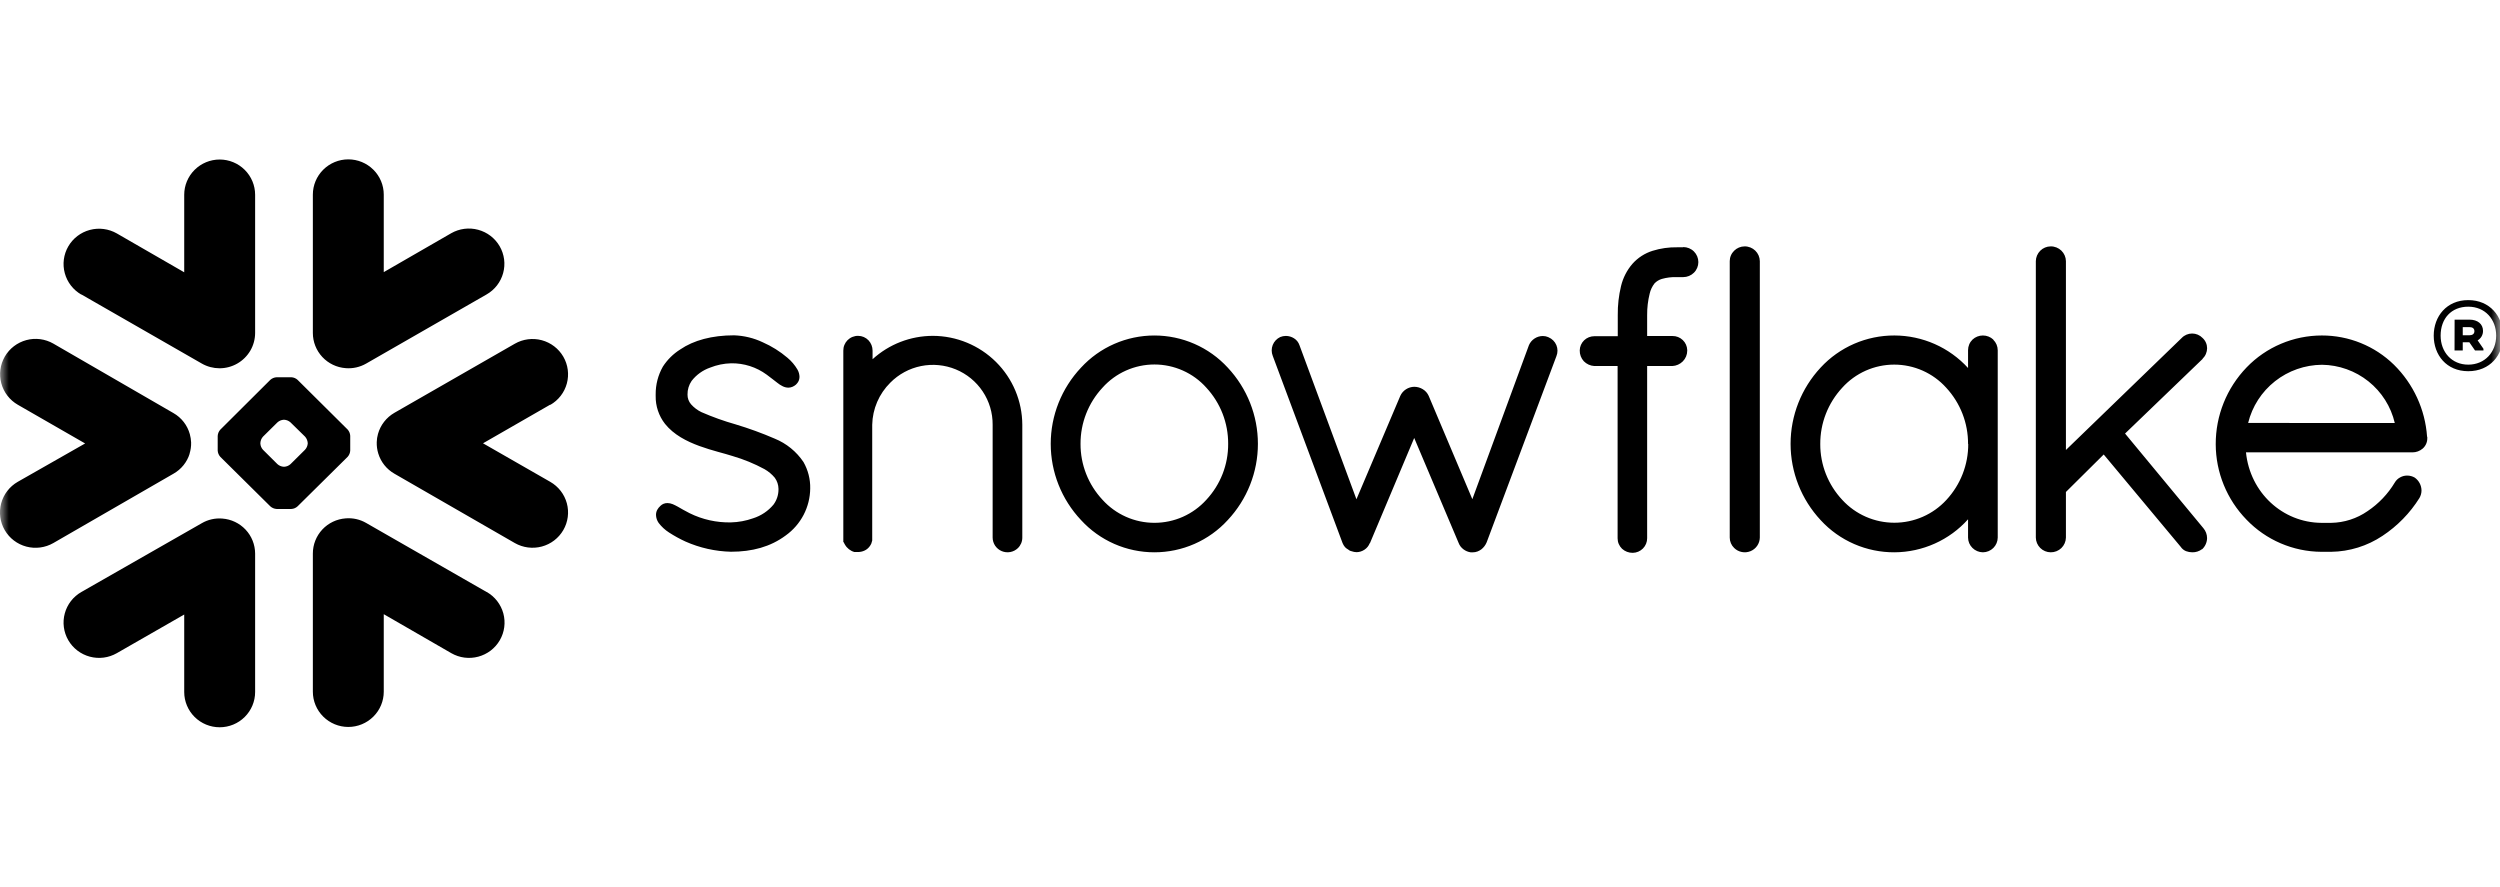 <svg width="141" height="50" viewBox="0 0 141 50" fill="none" xmlns="http://www.w3.org/2000/svg">
<g clip-path="url(#clip0_10_115)">
<g clip-path="url(#clip1_10_115)">
<g clip-path="url(#clip2_10_115)">
<mask id="mask0_10_115" style="mask-type:luminance" maskUnits="userSpaceOnUse" x="0" y="0" width="141" height="50">
<path d="M141 0H0V50H141V0Z" fill="white"/>
</mask>
<g mask="url(#mask0_10_115)">
<path fill-rule="evenodd" clip-rule="evenodd" d="M139.271 18.449H138.899V18.91H139.271C139.442 18.91 139.556 18.834 139.556 18.679C139.556 18.525 139.452 18.449 139.271 18.449ZM138.44 18.028H139.278C139.741 18.028 140.042 18.277 140.042 18.663C140.043 18.771 140.016 18.877 139.963 18.971C139.91 19.065 139.832 19.143 139.739 19.197L140.067 19.671V19.765H139.59L139.271 19.305H138.899V19.765H138.436L138.44 18.028ZM140.785 18.93C140.785 18.01 140.162 17.297 139.209 17.297C138.255 17.297 137.651 17.966 137.651 18.93C137.651 19.851 138.274 20.566 139.209 20.566C140.144 20.566 140.785 19.86 140.785 18.93ZM141.176 18.93C141.176 20.025 140.44 20.936 139.209 20.936C137.977 20.936 137.262 20.016 137.262 18.93C137.262 17.844 137.989 16.926 139.209 16.926C140.428 16.926 141.166 17.837 141.166 18.93H141.176ZM31.035 22.821L27.242 25.002L31.035 27.176C31.495 27.44 31.832 27.875 31.97 28.385C32.108 28.895 32.036 29.438 31.771 29.896C31.506 30.354 31.069 30.688 30.556 30.825C30.043 30.962 29.496 30.891 29.036 30.628L22.244 26.716C21.807 26.466 21.483 26.061 21.336 25.582C21.271 25.373 21.241 25.154 21.248 24.935C21.252 24.78 21.275 24.625 21.318 24.475C21.458 23.973 21.79 23.545 22.244 23.283L29.036 19.386C29.496 19.122 30.043 19.051 30.556 19.188C31.069 19.326 31.506 19.66 31.771 20.117C32.036 20.575 32.108 21.119 31.97 21.629C31.832 22.139 31.495 22.573 31.035 22.837V22.821ZM27.444 33.389L20.654 29.496C20.304 29.293 19.9 29.202 19.497 29.236C18.993 29.272 18.523 29.497 18.179 29.864C17.836 30.232 17.645 30.715 17.645 31.217V39.012C17.645 39.539 17.856 40.045 18.231 40.417C18.606 40.79 19.114 41 19.645 41C20.175 41 20.683 40.79 21.058 40.417C21.433 40.045 21.644 39.539 21.644 39.012V34.64L25.456 36.84C25.684 36.97 25.935 37.055 26.196 37.089C26.457 37.122 26.721 37.105 26.975 37.036C27.229 36.968 27.467 36.851 27.676 36.692C27.884 36.532 28.059 36.334 28.19 36.107C28.321 35.88 28.406 35.63 28.44 35.371C28.474 35.112 28.456 34.849 28.388 34.596C28.319 34.344 28.201 34.107 28.041 33.9C27.881 33.693 27.681 33.519 27.453 33.389H27.444ZM19.608 25.764L16.784 28.557C16.688 28.647 16.562 28.7 16.43 28.706H15.602C15.469 28.699 15.343 28.646 15.245 28.557L12.424 25.764C12.337 25.667 12.286 25.544 12.278 25.414V24.588C12.285 24.457 12.336 24.332 12.424 24.234L15.245 21.424C15.343 21.336 15.469 21.284 15.602 21.277H16.43C16.562 21.283 16.688 21.335 16.784 21.424L19.608 24.227C19.695 24.325 19.747 24.45 19.753 24.581V25.407C19.748 25.539 19.696 25.665 19.608 25.764ZM17.356 24.986C17.347 24.854 17.295 24.729 17.208 24.629L16.384 23.822C16.287 23.734 16.163 23.682 16.032 23.674H16C15.869 23.682 15.745 23.734 15.648 23.822L14.831 24.629C14.743 24.728 14.691 24.854 14.685 24.986V25.016C14.691 25.146 14.743 25.27 14.831 25.366L15.648 26.178C15.745 26.265 15.869 26.317 16 26.325H16.032C16.163 26.318 16.287 26.266 16.384 26.178L17.203 25.366C17.292 25.269 17.346 25.146 17.356 25.016V24.986ZM4.588 16.606L11.381 20.504C11.685 20.679 12.031 20.77 12.382 20.771C12.734 20.771 13.08 20.679 13.384 20.504C13.689 20.33 13.942 20.078 14.119 19.776C14.295 19.474 14.388 19.13 14.389 18.781V10.985C14.389 10.458 14.178 9.953 13.803 9.58C13.428 9.207 12.92 8.997 12.39 8.997C11.859 8.997 11.351 9.207 10.976 9.58C10.601 9.953 10.39 10.458 10.39 10.985V15.357L6.586 13.164C6.358 13.034 6.106 12.95 5.845 12.916C5.585 12.882 5.32 12.9 5.066 12.968C4.553 13.105 4.116 13.439 3.851 13.897C3.586 14.355 3.515 14.898 3.654 15.408C3.792 15.918 4.128 16.352 4.588 16.616V16.606ZM19.497 20.764C19.9 20.797 20.304 20.706 20.654 20.504L27.444 16.606C27.672 16.476 27.871 16.302 28.032 16.095C28.192 15.888 28.31 15.651 28.378 15.399C28.447 15.146 28.465 14.883 28.431 14.624C28.397 14.365 28.312 14.114 28.181 13.888C28.049 13.661 27.875 13.463 27.666 13.303C27.458 13.144 27.22 13.027 26.966 12.959C26.712 12.89 26.447 12.873 26.187 12.906C25.926 12.94 25.674 13.025 25.446 13.155L21.644 15.348V10.976C21.644 10.449 21.433 9.943 21.058 9.571C20.683 9.198 20.175 8.988 19.645 8.988C19.114 8.988 18.606 9.198 18.231 9.571C17.856 9.943 17.645 10.449 17.645 10.976V18.781C17.645 19.282 17.836 19.766 18.179 20.134C18.523 20.502 18.993 20.727 19.497 20.764ZM12.54 29.247C12.137 29.213 11.732 29.304 11.383 29.507L4.588 33.389C4.36 33.519 4.161 33.693 4 33.9C3.84 34.107 3.722 34.344 3.654 34.596C3.585 34.849 3.567 35.112 3.601 35.371C3.635 35.63 3.72 35.88 3.851 36.107C3.982 36.334 4.157 36.532 4.366 36.692C4.574 36.851 4.812 36.968 5.066 37.036C5.32 37.105 5.585 37.122 5.845 37.089C6.106 37.055 6.358 36.97 6.586 36.84L10.39 34.659V39.03C10.39 39.557 10.601 40.063 10.976 40.436C11.351 40.809 11.859 41.018 12.39 41.018C12.92 41.018 13.428 40.809 13.803 40.436C14.178 40.063 14.389 39.557 14.389 39.03V31.217C14.386 30.717 14.195 30.237 13.852 29.872C13.509 29.507 13.041 29.284 12.54 29.247ZM10.689 25.596C10.755 25.387 10.786 25.168 10.779 24.949C10.772 24.794 10.748 24.639 10.707 24.489C10.569 23.985 10.237 23.557 9.781 23.297L3.008 19.379C2.547 19.115 2.001 19.044 1.488 19.181C0.975 19.319 0.537 19.653 0.272 20.11C0.007 20.568 -0.064 21.112 0.074 21.622C0.212 22.132 0.548 22.567 1.008 22.83L4.801 25.011L0.999 27.176C0.539 27.441 0.203 27.877 0.066 28.388C-0.071 28.899 0.001 29.443 0.268 29.901C0.534 30.358 0.972 30.692 1.486 30.828C2 30.965 2.547 30.892 3.008 30.628L9.786 26.716C10.224 26.468 10.55 26.063 10.698 25.584L10.689 25.596ZM94.926 13.947H94.595C94.125 13.938 93.656 14.005 93.207 14.145C92.767 14.282 92.373 14.537 92.068 14.881C91.757 15.241 91.538 15.671 91.427 16.132C91.297 16.669 91.235 17.219 91.242 17.771V18.962H89.92C89.705 18.962 89.499 19.045 89.344 19.194C89.19 19.344 89.101 19.547 89.097 19.761C89.092 19.988 89.174 20.207 89.328 20.375C89.485 20.535 89.696 20.631 89.92 20.644H91.233V30.363C91.233 30.472 91.255 30.581 91.298 30.681C91.341 30.782 91.404 30.873 91.483 30.95C91.647 31.1 91.863 31.183 92.087 31.18C92.304 31.177 92.511 31.088 92.663 30.934C92.815 30.78 92.9 30.572 92.899 30.356V20.644H94.32C94.543 20.633 94.753 20.539 94.91 20.382C95.07 20.221 95.16 20.003 95.16 19.777V19.745C95.154 19.53 95.063 19.327 94.908 19.179C94.752 19.03 94.545 18.948 94.329 18.951H92.899V17.764C92.896 17.358 92.944 16.954 93.042 16.56C93.09 16.349 93.184 16.151 93.318 15.98C93.43 15.864 93.57 15.779 93.725 15.732C93.997 15.655 94.28 15.62 94.563 15.629H94.607H94.671H94.748H94.935C95.047 15.629 95.158 15.607 95.261 15.564C95.365 15.521 95.459 15.459 95.538 15.38C95.617 15.302 95.679 15.209 95.722 15.106C95.765 15.003 95.787 14.893 95.787 14.782C95.787 14.671 95.765 14.56 95.722 14.458C95.679 14.355 95.617 14.262 95.538 14.183C95.459 14.104 95.365 14.042 95.261 13.999C95.158 13.957 95.047 13.935 94.935 13.935L94.926 13.947ZM124.224 20.235C124.304 20.157 124.369 20.064 124.413 19.961C124.457 19.858 124.48 19.748 124.481 19.637C124.48 19.528 124.457 19.42 124.412 19.321C124.368 19.221 124.303 19.132 124.222 19.059C124.146 18.98 124.055 18.918 123.955 18.875C123.854 18.832 123.746 18.81 123.636 18.81C123.527 18.81 123.419 18.832 123.318 18.875C123.217 18.918 123.126 18.98 123.051 19.059L116.518 25.379V14.729C116.516 14.618 116.493 14.508 116.449 14.407C116.405 14.305 116.341 14.213 116.261 14.135C116.181 14.058 116.086 13.997 115.983 13.956C115.879 13.915 115.768 13.894 115.657 13.896C115.547 13.897 115.439 13.919 115.338 13.961C115.237 14.003 115.146 14.065 115.069 14.142C114.913 14.298 114.824 14.509 114.821 14.729V30.319C114.824 30.539 114.913 30.749 115.069 30.904C115.225 31.059 115.436 31.148 115.657 31.15C115.882 31.153 116.099 31.067 116.26 30.912C116.421 30.756 116.514 30.543 116.518 30.319V27.747L118.649 25.633L122.991 30.839C123.064 30.949 123.169 31.035 123.291 31.085C123.406 31.128 123.526 31.149 123.648 31.15C123.845 31.154 124.037 31.091 124.194 30.973H124.206C124.291 30.892 124.359 30.794 124.406 30.686C124.453 30.578 124.478 30.462 124.479 30.345C124.477 30.142 124.404 29.947 124.273 29.792L119.853 24.452L124.226 20.244L124.224 20.235ZM112.422 19.163C112.501 19.24 112.564 19.333 112.607 19.435C112.65 19.538 112.672 19.648 112.672 19.759V30.319C112.67 30.539 112.581 30.749 112.425 30.905C112.269 31.06 112.057 31.148 111.836 31.15C111.615 31.148 111.403 31.059 111.246 30.904C111.168 30.827 111.106 30.736 111.063 30.636C111.021 30.536 110.999 30.428 110.998 30.319V29.288C110.477 29.87 109.839 30.336 109.125 30.656C108.411 30.977 107.638 31.145 106.854 31.15C106.071 31.155 105.296 30.996 104.578 30.684C103.86 30.372 103.216 29.914 102.688 29.339C101.596 28.168 100.989 26.63 100.989 25.033C100.989 23.436 101.596 21.898 102.688 20.727C103.217 20.155 103.861 19.699 104.577 19.388C105.294 19.077 106.068 18.918 106.849 18.921C107.631 18.923 108.404 19.088 109.118 19.403C109.832 19.719 110.473 20.179 110.998 20.755V19.747C110.998 19.636 111.021 19.526 111.064 19.424C111.107 19.321 111.171 19.229 111.251 19.151C111.409 19.003 111.619 18.921 111.836 18.921C112.054 18.921 112.263 19.003 112.422 19.151V19.163ZM110.998 25.046C111.007 23.869 110.566 22.732 109.765 21.866C109.396 21.456 108.944 21.129 108.439 20.904C107.934 20.68 107.387 20.564 106.834 20.564C106.281 20.564 105.734 20.68 105.229 20.904C104.724 21.129 104.272 21.456 103.903 21.866C103.1 22.732 102.656 23.868 102.663 25.046C102.659 26.216 103.105 27.343 103.908 28.198C104.28 28.603 104.733 28.926 105.238 29.147C105.743 29.368 106.289 29.482 106.841 29.482C107.393 29.482 107.938 29.368 108.443 29.147C108.948 28.926 109.402 28.603 109.774 28.198C110.574 27.337 111.015 26.206 111.008 25.034L110.998 25.046ZM43.692 24.738C42.973 24.427 42.236 24.159 41.486 23.934C40.829 23.748 40.185 23.517 39.559 23.244C39.337 23.137 39.139 22.986 38.975 22.802C38.843 22.65 38.773 22.454 38.776 22.253C38.771 21.978 38.852 21.708 39.008 21.482C39.275 21.138 39.637 20.878 40.049 20.734C40.426 20.583 40.828 20.5 41.234 20.49C41.956 20.478 42.663 20.704 43.243 21.132C43.474 21.295 43.664 21.463 43.844 21.592C43.931 21.664 44.026 21.726 44.127 21.776C44.228 21.831 44.342 21.861 44.458 21.864C44.537 21.864 44.616 21.848 44.689 21.818C44.764 21.787 44.833 21.744 44.893 21.691C44.955 21.633 45.006 21.565 45.043 21.489C45.075 21.416 45.091 21.338 45.092 21.259C45.089 21.112 45.049 20.969 44.976 20.842C44.827 20.589 44.636 20.363 44.409 20.175C43.991 19.819 43.523 19.526 43.02 19.305C42.514 19.065 41.962 18.931 41.401 18.912C40.158 18.912 39.121 19.192 38.367 19.708C37.972 19.956 37.637 20.288 37.385 20.679C37.114 21.157 36.975 21.697 36.98 22.246V22.333C36.97 22.901 37.156 23.456 37.506 23.905C37.999 24.521 38.728 24.892 39.443 25.154C40.158 25.416 40.868 25.573 41.32 25.722C41.945 25.904 42.548 26.151 43.12 26.461C43.341 26.587 43.537 26.751 43.699 26.946C43.831 27.128 43.904 27.346 43.907 27.57V27.588C43.911 27.901 43.812 28.206 43.627 28.458C43.325 28.822 42.923 29.091 42.47 29.233C42.07 29.375 41.651 29.452 41.227 29.463C40.418 29.481 39.616 29.302 38.892 28.943C38.628 28.812 38.415 28.683 38.221 28.573C38.126 28.522 38.036 28.474 37.941 28.435C37.846 28.395 37.743 28.374 37.64 28.373C37.568 28.373 37.496 28.386 37.429 28.412C37.361 28.439 37.299 28.48 37.247 28.532C37.173 28.597 37.111 28.675 37.064 28.762C37.02 28.85 36.998 28.947 36.999 29.045C37.003 29.205 37.055 29.36 37.147 29.491C37.309 29.705 37.508 29.889 37.735 30.034C38.031 30.226 38.34 30.396 38.661 30.543C39.469 30.901 40.342 31.097 41.227 31.118C42.419 31.118 43.451 30.844 44.319 30.197C44.741 29.894 45.085 29.496 45.325 29.036C45.564 28.576 45.691 28.067 45.696 27.549C45.707 27.027 45.575 26.512 45.316 26.058C44.919 25.467 44.353 25.007 43.692 24.738ZM98.393 13.896C98.172 13.898 97.961 13.986 97.805 14.142C97.727 14.219 97.664 14.31 97.622 14.411C97.579 14.511 97.557 14.62 97.557 14.729V30.319C97.557 30.428 97.579 30.536 97.622 30.637C97.664 30.737 97.727 30.828 97.805 30.904C97.923 31.021 98.073 31.101 98.237 31.133C98.4 31.166 98.569 31.15 98.724 31.088C98.878 31.026 99.011 30.92 99.105 30.783C99.199 30.646 99.251 30.485 99.254 30.319V14.729C99.252 14.618 99.229 14.508 99.185 14.407C99.141 14.305 99.077 14.213 98.997 14.135C98.917 14.058 98.822 13.997 98.719 13.956C98.615 13.915 98.504 13.894 98.393 13.896ZM136.899 24.645V24.728C136.899 24.837 136.876 24.944 136.831 25.043C136.785 25.142 136.72 25.23 136.638 25.301C136.477 25.439 136.271 25.515 136.059 25.513H126.673C126.904 27.791 128.739 29.47 130.924 29.489H131.477C132.212 29.477 132.927 29.247 133.53 28.828C134.154 28.411 134.678 27.861 135.064 27.218C135.137 27.091 135.244 26.988 135.374 26.921C135.494 26.855 135.628 26.821 135.765 26.822C135.915 26.822 136.062 26.862 136.191 26.937C136.307 27.019 136.403 27.127 136.469 27.253C136.535 27.378 136.571 27.518 136.573 27.66C136.573 27.811 136.532 27.959 136.455 28.09C135.922 28.941 135.212 29.668 134.372 30.223C133.515 30.795 132.509 31.108 131.477 31.122H130.914C130.127 31.116 129.348 30.952 128.625 30.641C127.902 30.33 127.249 29.878 126.705 29.311C125.594 28.17 124.972 26.645 124.967 25.057C124.961 23.441 125.586 21.885 126.712 20.718C127.261 20.149 127.919 19.697 128.648 19.389C129.377 19.08 130.161 18.921 130.954 18.921C132.475 18.919 133.936 19.512 135.02 20.573C136.117 21.655 136.781 23.096 136.887 24.629L136.899 24.645ZM135.066 23.859C134.85 22.933 134.328 22.107 133.584 21.511C132.84 20.916 131.916 20.585 130.961 20.573C129.998 20.58 129.065 20.907 128.311 21.501C127.556 22.096 127.023 22.924 126.795 23.854L135.066 23.859ZM52.611 18.942C51.352 18.944 50.141 19.414 49.213 20.26V19.775C49.213 19.558 49.131 19.35 48.982 19.192C48.907 19.114 48.817 19.051 48.717 19.008C48.617 18.965 48.51 18.942 48.401 18.942C48.291 18.94 48.181 18.961 48.079 19.002C47.976 19.043 47.883 19.105 47.805 19.182C47.727 19.26 47.666 19.352 47.624 19.454C47.582 19.556 47.562 19.665 47.563 19.775V30.568L47.598 30.602C47.611 30.642 47.63 30.68 47.654 30.715C47.769 30.918 47.96 31.069 48.186 31.134H48.221H48.401C48.524 31.133 48.646 31.105 48.758 31.053C48.857 31.008 48.945 30.941 49.014 30.858C49.014 30.858 49.026 30.837 49.038 30.828C49.08 30.776 49.115 30.719 49.142 30.657C49.163 30.601 49.18 30.544 49.193 30.485V30.455V23.955C49.212 23.062 49.578 22.211 50.215 21.581C50.686 21.105 51.288 20.779 51.946 20.646C52.603 20.513 53.286 20.578 53.906 20.833C54.526 21.088 55.055 21.522 55.425 22.078C55.796 22.634 55.99 23.288 55.985 23.955V30.319C55.986 30.483 56.035 30.642 56.126 30.778C56.218 30.914 56.347 31.02 56.499 31.084C56.65 31.147 56.817 31.165 56.979 31.135C57.141 31.105 57.29 31.029 57.408 30.915C57.488 30.838 57.551 30.745 57.594 30.643C57.637 30.54 57.659 30.43 57.658 30.319V23.955C57.653 22.626 57.12 21.353 56.174 20.414C55.228 19.475 53.947 18.945 52.611 18.942ZM69.245 20.734C70.338 21.902 70.946 23.438 70.946 25.033C70.946 26.628 70.338 28.164 69.245 29.332C68.721 29.905 68.082 30.363 67.369 30.676C66.657 30.989 65.886 31.15 65.107 31.15C64.328 31.15 63.558 30.989 62.846 30.676C62.133 30.363 61.494 29.905 60.97 29.332C59.872 28.167 59.261 26.63 59.261 25.033C59.261 23.436 59.872 21.9 60.97 20.734C61.495 20.163 62.134 19.707 62.847 19.395C63.559 19.083 64.329 18.922 65.107 18.922C65.886 18.922 66.656 19.083 67.368 19.395C68.081 19.707 68.72 20.163 69.245 20.734ZM69.268 25.034C69.276 23.861 68.836 22.728 68.037 21.864C67.67 21.453 67.219 21.124 66.714 20.899C66.21 20.674 65.663 20.557 65.11 20.557C64.557 20.557 64.01 20.674 63.505 20.899C63.001 21.124 62.55 21.453 62.182 21.864C61.38 22.726 60.937 23.859 60.942 25.034C60.937 26.204 61.38 27.332 62.182 28.189C62.551 28.597 63.003 28.924 63.507 29.148C64.011 29.372 64.557 29.487 65.11 29.487C65.662 29.487 66.208 29.372 66.713 29.148C67.217 28.924 67.668 28.597 68.037 28.189C68.836 27.331 69.276 26.203 69.268 25.034ZM87.319 19.013C87.224 18.972 87.122 18.951 87.018 18.951C86.852 18.951 86.689 19 86.55 19.091C86.411 19.181 86.301 19.31 86.234 19.462L83.04 28.154L80.578 22.326C80.508 22.17 80.392 22.039 80.245 21.951C80.101 21.863 79.935 21.816 79.766 21.815C79.599 21.817 79.436 21.866 79.296 21.957C79.156 22.047 79.046 22.175 78.977 22.326L76.503 28.159L73.29 19.469C73.236 19.309 73.129 19.172 72.985 19.082C72.847 18.994 72.686 18.947 72.522 18.946C72.414 18.946 72.307 18.968 72.207 19.008C72.013 19.098 71.861 19.259 71.782 19.457C71.704 19.655 71.704 19.876 71.784 20.074L75.72 30.628C75.754 30.711 75.801 30.789 75.859 30.858C75.912 30.913 75.974 30.96 76.042 30.996C76.062 31.014 76.084 31.03 76.107 31.044C76.144 31.065 76.183 31.08 76.225 31.088C76.317 31.122 76.415 31.141 76.514 31.143C76.672 31.14 76.826 31.091 76.956 31.003C77.091 30.914 77.195 30.787 77.252 30.637H77.264L79.761 24.701L82.263 30.614C82.317 30.761 82.414 30.889 82.54 30.982C82.66 31.073 82.801 31.131 82.95 31.152H83.054C83.15 31.153 83.245 31.136 83.334 31.102C83.41 31.072 83.482 31.032 83.547 30.984C83.68 30.88 83.784 30.742 83.848 30.586L87.782 20.087C87.864 19.887 87.862 19.663 87.779 19.464C87.695 19.264 87.536 19.106 87.335 19.022L87.319 19.013Z" fill="black"/>
</g>
</g>
</g>
</g>
<defs>
<clipPath id="clip0_10_115">
<rect width="141" height="50" fill="white"/>
</clipPath>
<clipPath id="clip1_10_115">
<rect width="141" height="50" fill="white"/>
</clipPath>
<clipPath id="clip2_10_115">
<rect width="141" height="50" fill="white"/>
</clipPath>
</defs>
</svg>
